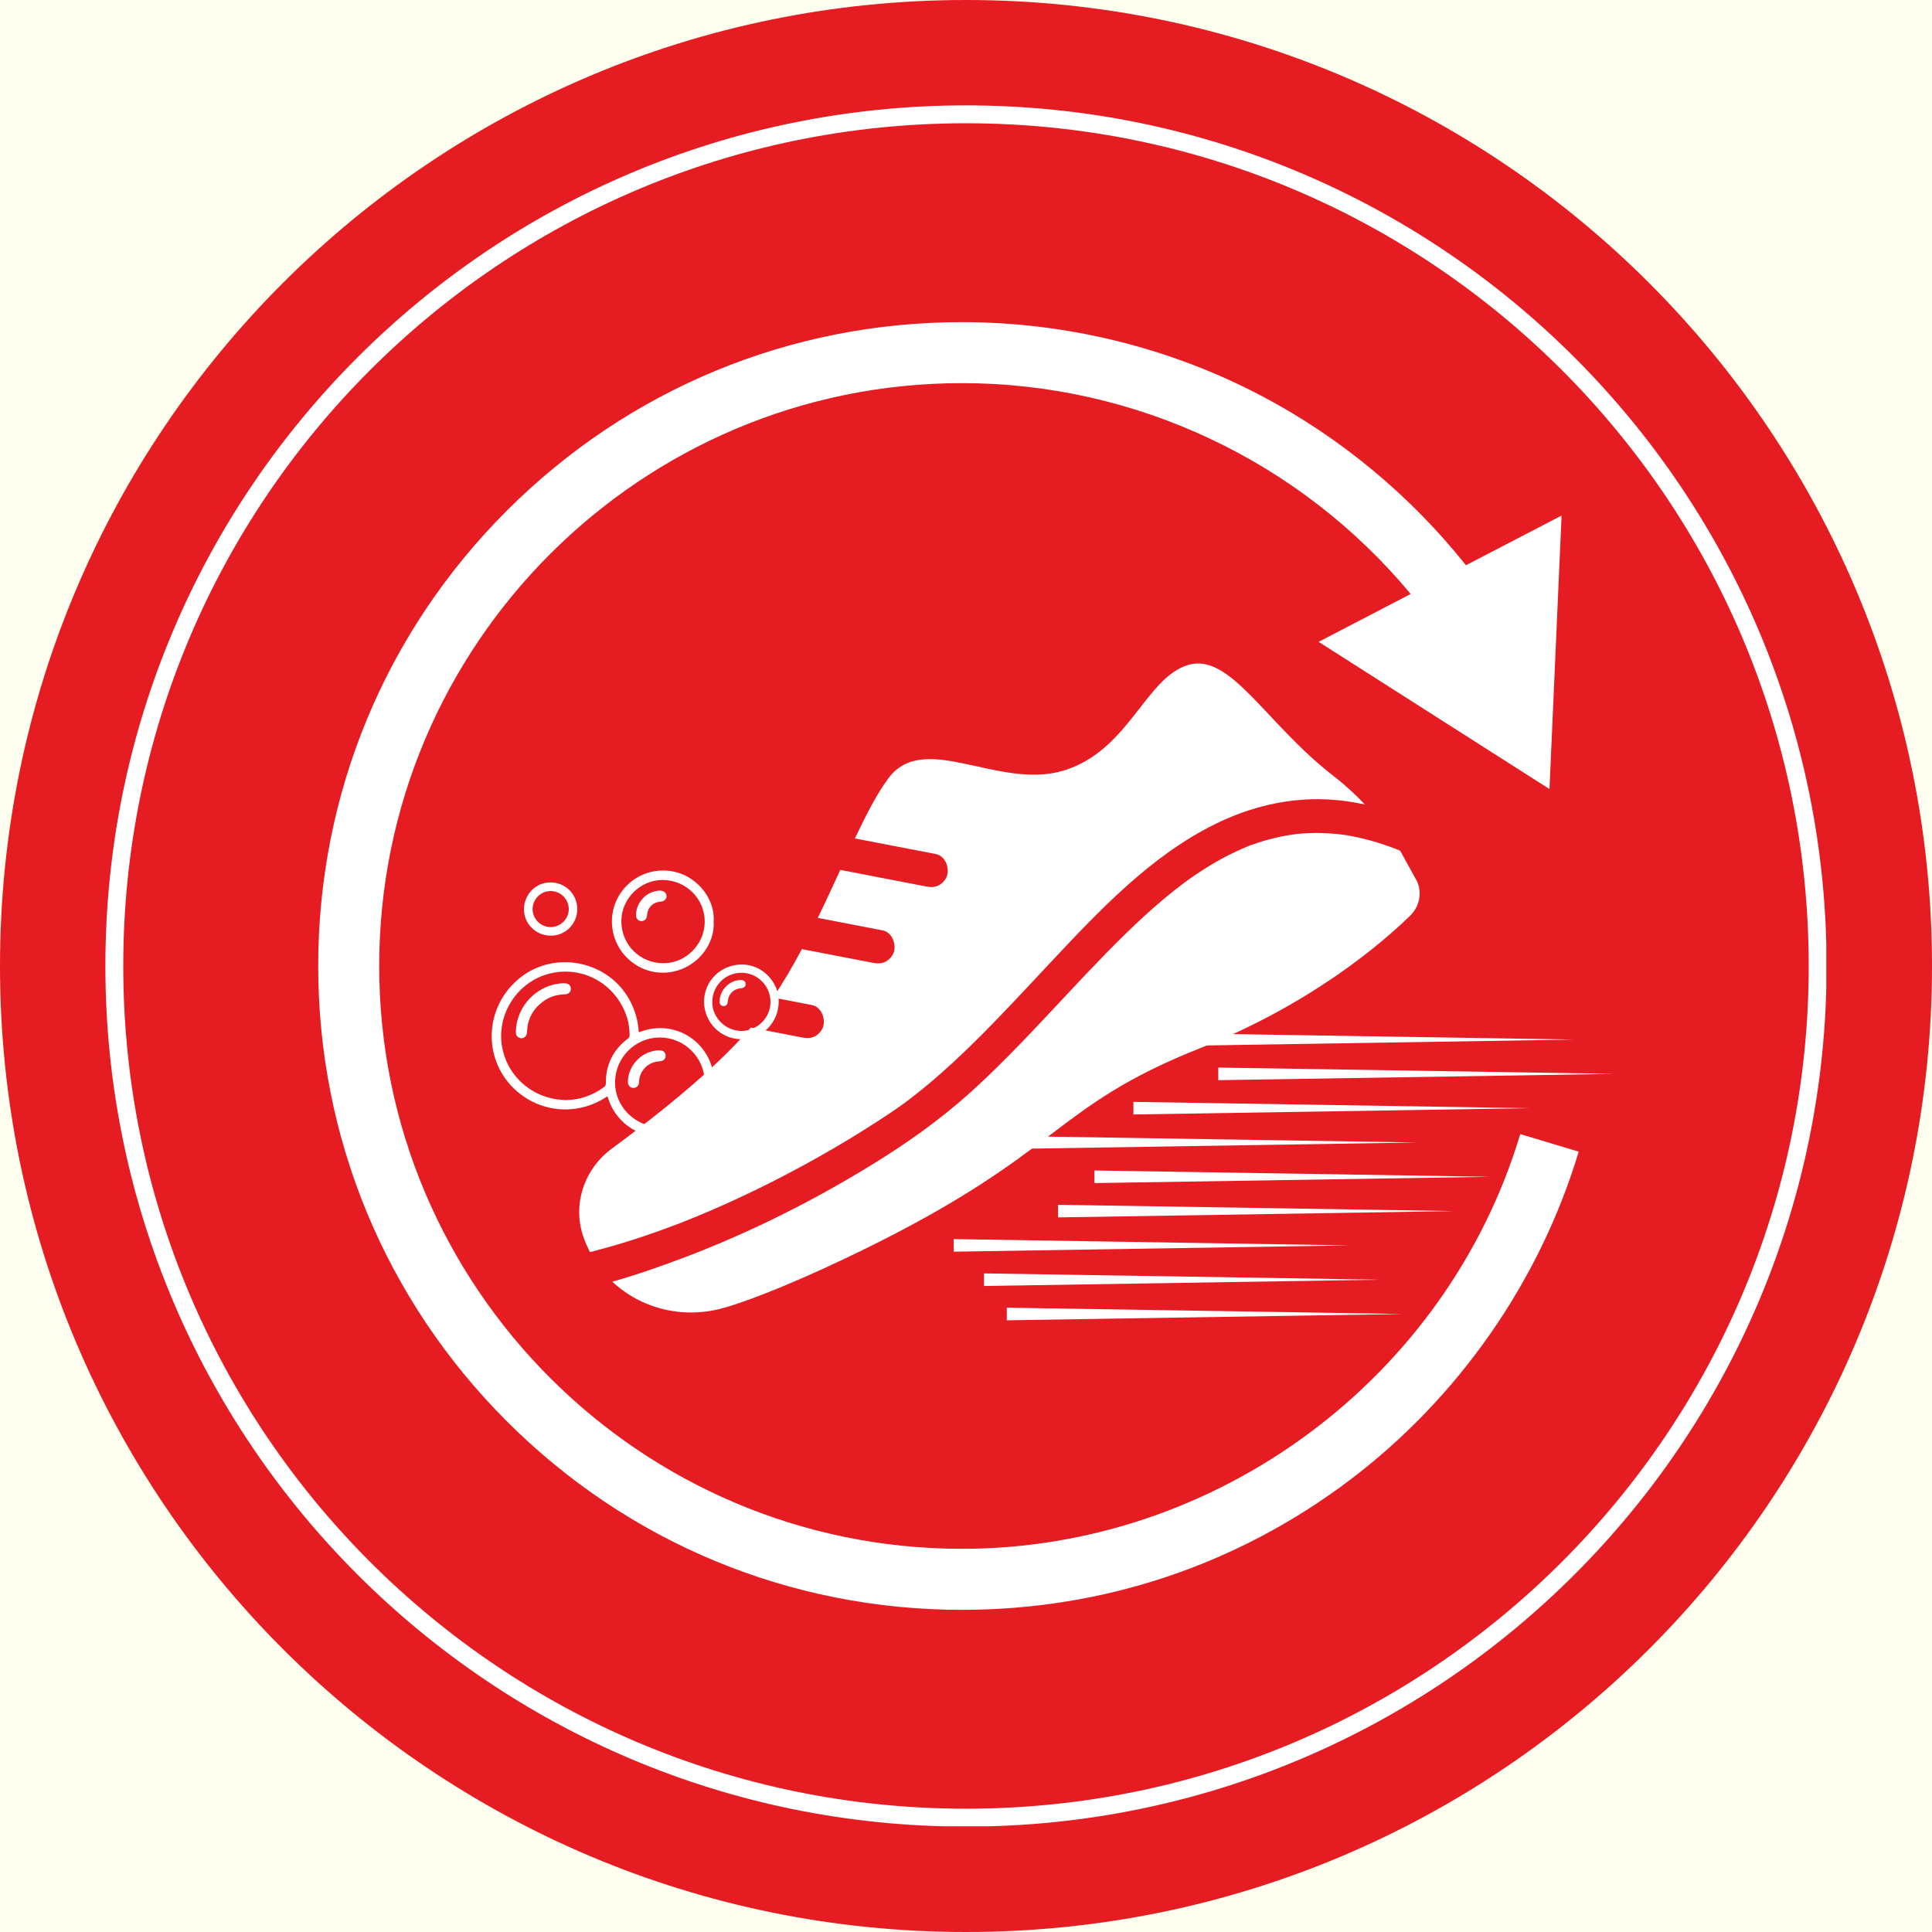 <svg xmlns="http://www.w3.org/2000/svg" xmlns:xlink="http://www.w3.org/1999/xlink" width="1080" zoomAndPan="magnify" viewBox="0 0 810 810" height="1080" preserveAspectRatio="xMidYMid meet" version="1.0"><defs><clipPath id="ec2514de53"><path d="M 405 0 C 181.324 0 0 181.324 0 405 C 0 628.676 181.324 810 405 810 C 628.676 810 810 628.676 810 405 C 810 181.324 628.676 0 405 0 Z M 405 0 " clip-rule="nonzero"/></clipPath><clipPath id="13535486e2"><path d="M 133.129 135.02 L 661.879 135.02 L 661.879 675 L 133.129 675 Z M 133.129 135.02 " clip-rule="nonzero"/></clipPath><clipPath id="b6cb0642fd"><path d="M 44.18 44.18 L 765.68 44.18 L 765.68 765.68 L 44.18 765.68 Z M 44.18 44.18 " clip-rule="nonzero"/></clipPath><clipPath id="4400375f1b"><path d="M 404.996 44.18 C 205.723 44.18 44.18 205.723 44.18 404.996 C 44.18 604.266 205.723 765.809 404.996 765.809 C 604.266 765.809 765.809 604.266 765.809 404.996 C 765.809 205.723 604.266 44.18 404.996 44.18 Z M 404.996 44.18 " clip-rule="nonzero"/></clipPath><clipPath id="c162ed8a8a"><path d="M 242 278 L 596 278 L 596 551 L 242 551 Z M 242 278 " clip-rule="nonzero"/></clipPath><clipPath id="63a93b2a3d"><path d="M 187.391 416.152 L 519.141 233.418 L 607.434 393.711 L 275.68 576.445 Z M 187.391 416.152 " clip-rule="nonzero"/></clipPath><clipPath id="2e454b7bfb"><path d="M 187.391 416.152 L 519.141 233.418 L 607.434 393.711 L 275.68 576.445 Z M 187.391 416.152 " clip-rule="nonzero"/></clipPath><clipPath id="fb5e780f14"><path d="M 206.145 364.965 L 330.602 364.965 L 330.602 476.473 L 206.145 476.473 Z M 206.145 364.965 " clip-rule="nonzero"/></clipPath><clipPath id="5a43357791"><path d="M 510 447 L 676.309 447 L 676.309 453 L 510 453 Z M 510 447 " clip-rule="nonzero"/></clipPath><clipPath id="474e42bdd7"><path d="M 494 433.18 L 660 433.18 L 660 439 L 494 439 Z M 494 433.18 " clip-rule="nonzero"/></clipPath><clipPath id="7e44c4c554"><path d="M 399.84 519 L 566 519 L 566 525 L 399.84 525 Z M 399.84 519 " clip-rule="nonzero"/></clipPath><clipPath id="f34312cd51"><path d="M 422 548 L 588 548 L 588 553.93 L 422 553.93 Z M 422 548 " clip-rule="nonzero"/></clipPath></defs><rect x="-81" width="972" fill="#ffffff" y="-81" height="972" fill-opacity="1"/><rect x="-81" width="972" fill="#fffff0" y="-81" height="972" fill-opacity="1"/><g clip-path="url(#ec2514de53)"><rect x="-81" width="972" fill="#e51c21" y="-81" height="972" fill-opacity="1"/></g><g clip-path="url(#13535486e2)"><path fill="#ffffff" d="M 661.879 482.84 L 637.379 475.473 C 606.598 577.848 510.367 649.348 403.34 649.348 C 268.602 649.348 158.988 539.734 158.988 404.984 C 158.988 270.234 268.613 160.629 403.34 160.629 C 476.207 160.629 545.191 193.375 591.434 249.031 L 552.844 269.094 L 649.629 330.82 L 654.699 216.152 L 614.621 236.984 C 591.434 207.898 562.23 183.598 529.402 166.242 C 490.844 145.832 447.254 135.055 403.34 135.055 C 331.234 135.055 263.453 163.137 212.469 214.113 C 161.48 265.098 133.41 332.879 133.41 404.984 C 133.41 477.09 161.492 544.879 212.469 595.867 C 263.453 646.855 331.234 674.938 403.34 674.938 C 462.539 674.938 518.727 656.133 565.844 620.566 C 611.418 586.152 645.527 537.238 661.879 482.84 Z M 661.879 482.84 " fill-opacity="1" fill-rule="nonzero"/></g><g clip-path="url(#b6cb0642fd)"><g clip-path="url(#4400375f1b)"><path stroke-linecap="butt" transform="matrix(0.75, 0, 0, 0.75, 44.181, 44.181)" fill="none" stroke-linejoin="miter" d="M 481.087 -0.001 C 215.389 -0.001 -0.001 215.389 -0.001 481.087 C -0.001 746.78 215.389 962.171 481.087 962.171 C 746.78 962.171 962.171 746.78 962.171 481.087 C 962.171 215.389 746.78 -0.001 481.087 -0.001 Z M 481.087 -0.001 " stroke="#ffffff" stroke-width="20" stroke-opacity="1" stroke-miterlimit="4"/></g></g><g clip-path="url(#c162ed8a8a)"><g clip-path="url(#63a93b2a3d)"><g clip-path="url(#2e454b7bfb)"><path fill="#ffffff" d="M 284.336 513.094 C 272.211 517.75 259.891 521.793 247.34 524.949 C 246.254 522.863 245.316 520.672 244.527 518.379 C 239.98 505.047 244.84 490.133 256.516 481.555 C 272.645 469.703 298.859 449.469 314.766 430.805 C 320.48 431.906 326.203 433.012 331.914 434.113 C 333.418 434.402 334.918 434.695 336.418 434.984 C 338.309 435.352 340.062 435.348 341.809 434.387 C 343.328 433.547 344.777 431.867 345.195 430.148 C 346.039 426.699 344.246 422.113 340.355 421.363 C 334.957 420.324 329.551 419.277 324.148 418.238 C 328.5 411.711 332.488 404.859 336.191 397.922 C 344.656 399.551 353.105 401.18 361.562 402.812 C 363.062 403.102 364.562 403.391 366.066 403.684 C 367.957 404.051 369.711 404.047 371.457 403.082 C 372.977 402.246 374.422 400.566 374.844 398.848 C 375.684 395.398 373.895 390.809 370.004 390.062 C 360.953 388.324 351.906 386.574 342.855 384.828 C 346.195 377.977 349.316 371.203 352.301 364.711 C 362.82 366.742 373.344 368.77 383.859 370.801 C 385.359 371.09 386.859 371.379 388.363 371.668 C 390.254 372.039 392.008 372.031 393.754 371.07 C 395.273 370.234 396.719 368.555 397.141 366.832 C 397.98 363.383 396.191 358.797 392.301 358.051 C 381.719 356.012 371.145 353.969 360.57 351.93 C 359.852 351.785 359.137 351.652 358.418 351.512 C 363.203 341.434 367.75 332.664 372.457 326.316 C 387.414 306.125 418.531 331.277 445.812 323.098 C 473.094 314.914 480.023 284.527 497.871 278.863 C 515.719 273.195 530.41 303.164 559.129 325.371 C 564.055 329.191 568.414 333.227 572.262 337.305 C 565.109 335.742 557.797 334.914 550.387 335.082 C 535.875 335.41 521.832 339.316 508.879 345.789 C 482.09 359.168 460.797 381.836 440.574 403.375 C 429.828 414.824 419.207 426.395 407.996 437.398 C 402.445 442.848 396.75 448.156 390.82 453.195 C 387.91 455.672 384.938 458.09 381.91 460.414 C 381.184 460.98 380.441 461.535 379.699 462.09 C 379.566 462.191 379.461 462.266 379.387 462.324 C 379.109 462.527 378.828 462.727 378.555 462.918 C 376.988 464.051 375.414 465.152 373.816 466.223 C 358.02 476.836 341.477 486.434 324.52 495.062 C 317.254 498.754 309.906 502.254 302.465 505.559 C 299.047 507.078 295.605 508.547 292.145 509.98 C 290.68 510.586 289.203 511.184 287.719 511.777 C 286.965 512.07 286.207 512.375 285.449 512.672 C 285.129 512.797 284.668 513.086 284.332 513.105 C 285.285 512.734 285.508 512.648 284.992 512.844 C 284.777 512.922 284.555 513.008 284.336 513.094 Z M 587.16 356.723 C 586.715 356.527 586.281 356.352 585.848 356.172 C 583.938 355.426 582.004 354.727 580.055 354.066 C 576.379 352.84 572.629 351.797 568.84 350.984 C 567.75 350.754 566.66 350.531 565.559 350.344 C 565.137 350.266 564.703 350.199 564.281 350.121 C 564.227 350.117 564.176 350.109 564.117 350.098 C 562.352 349.859 560.59 349.645 558.809 349.508 C 555.387 349.23 551.941 349.156 548.508 349.297 C 547.504 349.34 546.496 349.402 545.492 349.48 C 545.16 349.508 544.824 349.535 544.492 349.562 C 544.469 349.566 544.457 349.566 544.434 349.57 C 542.93 349.773 541.422 349.945 539.918 350.203 C 536.617 350.758 533.344 351.523 530.133 352.469 C 528.492 352.949 526.867 353.48 525.25 354.051 C 524.797 354.215 522.172 354.953 524.27 354.395 C 523.508 354.598 522.723 355.012 521.992 355.316 C 515.781 357.926 509.844 361.164 504.172 364.805 C 502.664 365.773 501.176 366.766 499.707 367.793 C 499 368.285 498.297 368.777 497.602 369.281 C 497.258 369.531 496.914 369.789 496.562 370.035 C 493.777 372.141 491.031 374.301 488.344 376.543 C 482.621 381.312 477.145 386.375 471.809 391.582 C 460.773 402.34 450.352 413.699 439.809 424.93 C 429.172 436.27 418.426 447.535 406.879 457.965 C 394.078 469.512 380.16 479.344 365.48 488.355 C 338.109 505.172 309.105 519.383 278.836 530.168 C 271.594 532.75 264.207 535.285 256.719 537.352 C 268.668 548.551 286.246 553.238 303.445 548.34 C 317.121 544.449 339.082 535.109 360.902 524.465 C 445.594 483.164 440.73 464.258 503.125 439.461 C 549.688 420.961 579.234 395.574 591.23 383.887 C 595.164 380.051 596.305 374.266 594.051 369.414 C 592.43 365.945 590.168 361.566 587.16 356.723 Z M 587.16 356.723 " fill-opacity="1" fill-rule="nonzero"/></g></g></g><g clip-path="url(#fb5e780f14)"><path fill="#ffffff" d="M 266.668 383.703 C 266.66 381.77 267.184 379.961 268.219 378.328 C 270.09 375.379 272.898 373.672 276.34 373.391 L 276.375 373.391 C 279.066 373.328 279.414 375.043 279.445 375.582 C 279.527 376.945 278.5 377.93 276.895 378.039 C 273.848 378.242 271.656 380.336 271.316 383.371 L 271.297 383.621 C 271.285 383.75 271.273 383.879 271.258 384.004 C 271.082 385.301 270.16 386.168 268.992 386.168 C 268.93 386.168 268.871 386.164 268.809 386.16 C 267.492 386.059 266.676 385.117 266.668 383.703 Z M 310.551 414.352 C 307.895 414.566 305.871 416.293 305.273 418.863 C 305.203 419.156 305.176 419.465 305.148 419.77 L 305.121 420.023 C 304.957 421.594 303.938 421.812 303.391 421.812 C 303.344 421.812 303.301 421.812 303.262 421.809 C 302.48 421.762 301.652 421.215 301.676 419.832 L 301.68 419.68 L 302.379 419.645 L 301.684 419.617 C 301.855 415.023 305.82 411.02 310.344 410.879 C 312.273 410.816 312.59 411.891 312.621 412.531 C 312.645 413.148 312.406 414.203 310.551 414.352 Z M 279.078 442.488 C 279.121 443.117 278.926 443.703 278.531 444.141 C 278.09 444.633 277.414 444.918 276.633 444.949 C 271.742 445.125 267.984 448.938 267.895 453.812 C 267.883 454.5 267.621 455.113 267.164 455.531 C 266.75 455.914 266.199 456.117 265.598 456.117 C 265.535 456.117 265.477 456.113 265.414 456.109 C 264.051 456.02 263.223 454.992 263.254 453.426 C 263.402 446.406 269.414 440.426 276.387 440.363 C 277.996 440.328 278.98 441.141 279.078 442.488 Z M 239.285 414.148 C 239.402 414.863 239.254 415.504 238.848 415.992 C 238.395 416.543 237.676 416.844 236.766 416.871 C 233.238 416.973 230.125 418.031 227.508 420.016 C 223.375 423.16 221.172 427.332 220.965 432.418 C 220.934 433.164 220.883 434.41 219.617 435.039 C 219.281 435.207 218.938 435.289 218.59 435.289 C 218.129 435.289 217.668 435.137 217.246 434.836 C 216.195 434.094 216.254 432.977 216.289 432.301 C 216.602 421.434 225.641 412.43 236.453 412.23 C 236.492 412.23 236.527 412.227 236.562 412.227 C 238.555 412.227 239.145 413.27 239.285 414.148 Z M 319.586 457.855 C 315.332 457.832 311.887 454.344 311.922 450.094 C 311.957 445.809 315.387 442.406 319.66 442.41 C 323.98 442.418 327.391 445.871 327.375 450.219 C 327.355 454.453 323.867 457.875 319.586 457.855 Z M 319.703 439.145 C 313.555 439.141 308.672 443.988 308.668 450.102 C 308.66 456.172 313.539 461.121 319.543 461.145 C 325.66 461.164 330.637 456.262 330.641 450.215 C 330.641 444.055 325.793 439.152 319.703 439.145 Z M 223.297 381.355 C 223.246 379.336 223.992 377.41 225.406 375.922 C 226.801 374.461 228.652 373.625 230.625 373.578 C 230.691 373.578 230.754 373.574 230.816 373.574 C 232.82 373.574 234.703 374.332 236.137 375.711 C 237.602 377.125 238.426 379.027 238.453 381.066 C 238.508 385.184 235.148 388.602 230.961 388.688 C 230.91 388.691 230.863 388.691 230.816 388.691 C 226.828 388.691 223.398 385.363 223.297 381.355 Z M 230.953 392.289 C 230.957 392.289 230.965 392.289 230.969 392.289 C 233.922 392.285 236.695 391.129 238.781 389.035 C 240.887 386.918 242.039 384.105 242.027 381.109 C 242.008 374.852 237.043 369.949 230.727 369.949 C 230.723 369.949 230.723 369.949 230.719 369.949 C 224.641 369.953 219.691 375.004 219.684 381.207 C 219.68 384.137 220.824 386.898 222.906 388.98 C 225.039 391.113 227.895 392.289 230.953 392.289 Z M 277.793 368.934 C 277.809 368.934 277.824 368.934 277.836 368.934 C 287.566 368.961 295.473 376.785 295.461 386.383 C 295.453 390.984 293.633 395.355 290.328 398.684 C 287.035 402 282.727 403.828 278.188 403.828 C 278.176 403.828 278.164 403.828 278.152 403.828 C 273.344 403.816 268.879 401.992 265.586 398.691 C 262.297 395.387 260.492 390.926 260.508 386.125 C 260.535 376.797 268.449 368.934 277.793 368.934 Z M 277.809 407.812 C 277.848 407.812 277.891 407.812 277.93 407.812 C 283.793 407.812 289.492 405.34 293.582 401.02 C 297.453 396.93 299.5 391.625 299.195 386.465 C 299.582 381.367 297.594 376.051 293.734 371.883 C 289.602 367.422 284.008 364.965 277.977 364.965 C 277.973 364.965 277.965 364.965 277.961 364.965 C 266.18 364.973 256.57 374.527 256.543 386.254 C 256.516 398.074 266.055 407.742 277.809 407.812 Z M 298.625 420.254 C 298.609 416.902 299.871 413.77 302.184 411.438 C 304.469 409.133 307.539 407.859 310.832 407.848 C 310.848 407.848 310.859 407.848 310.871 407.848 C 314.09 407.848 317.121 409.105 319.414 411.387 C 321.746 413.711 323.035 416.816 323.035 420.129 C 323.039 426.676 317.48 432.211 310.895 432.223 C 310.887 432.223 310.879 432.223 310.875 432.223 C 304.266 432.223 298.66 426.746 298.625 420.254 Z M 310.852 435.703 C 319.566 435.703 326.426 428.789 326.48 419.938 C 326.504 415.867 324.895 411.98 321.941 409 C 319.008 406.035 315.168 404.395 311.133 404.375 C 311.109 404.375 311.086 404.375 311.062 404.375 C 306.738 404.375 302.715 406.008 299.73 408.977 C 296.805 411.883 295.188 415.77 295.176 419.926 C 295.156 428.594 302.16 435.672 310.793 435.703 C 310.812 435.703 310.832 435.703 310.852 435.703 Z M 263.363 435.336 C 257.074 440.051 253.926 446.383 254.004 454.152 C 254.008 454.93 253.797 455.352 253.152 455.82 C 248.422 459.273 243.047 461.129 237.605 461.184 C 237.59 461.184 237.57 461.184 237.551 461.184 C 223.227 461.184 211.473 450.625 210.207 436.605 C 209.117 424.535 216.641 412.875 228.102 408.875 C 231.059 407.844 234.082 407.348 237.059 407.348 C 246.184 407.348 254.875 412.008 259.945 420.195 C 262.664 424.586 264.016 429.281 263.957 434.152 C 263.949 434.711 263.801 435.008 263.363 435.336 Z M 295.465 453.734 C 295.473 458.68 293.508 463.379 289.93 466.961 C 286.375 470.523 281.715 472.488 276.812 472.488 C 271.695 472.488 266.895 470.484 263.285 466.855 C 259.758 463.305 257.832 458.637 257.863 453.715 C 257.93 443.383 266.344 434.98 276.625 434.977 C 286.992 434.977 295.441 443.395 295.465 453.734 Z M 299.191 452.527 C 299.191 451.484 299.195 450.5 299 449.512 C 297.672 442.797 293.539 437.082 287.668 433.84 C 281.805 430.602 274.789 430.148 268.414 432.594 C 267.996 432.754 267.887 432.75 267.863 432.742 C 267.855 432.734 267.785 432.652 267.758 432.223 C 267.453 427.582 266.125 423.129 263.816 418.988 C 259.504 411.262 251.941 405.805 243.07 404.023 C 234.223 402.242 225.176 404.336 218.246 409.77 C 210.758 415.645 206.348 424.387 206.152 433.766 C 205.957 442.957 209.867 451.668 216.879 457.66 C 227.371 466.621 242.227 467.617 253.852 460.141 C 254.219 459.906 254.594 459.664 254.668 459.648 C 254.754 459.723 254.898 460.176 255.035 460.617 C 258.055 470.172 266.844 476.473 276.609 476.473 C 277.629 476.473 278.66 476.402 279.695 476.262 C 292.18 474.562 299.863 463.414 299.211 454.062 C 299.191 453.527 299.191 453.02 299.191 452.527 " fill-opacity="1" fill-rule="nonzero"/></g><g clip-path="url(#5a43357791)"><path fill="#ffffff" d="M 513.371 452.828 L 676.59 450.227 L 513.371 447.625 L 510.77 447.586 L 510.77 452.871 Z M 513.371 452.828 " fill-opacity="1" fill-rule="nonzero"/></g><path fill="#ffffff" d="M 477.789 467.211 L 641.008 464.609 L 477.789 462.008 L 475.188 461.965 L 475.188 467.254 Z M 477.789 467.211 " fill-opacity="1" fill-rule="nonzero"/><g clip-path="url(#474e42bdd7)"><path fill="#ffffff" d="M 496.742 438.445 L 659.961 435.844 L 496.742 433.242 L 494.141 433.203 L 494.141 438.488 Z M 496.742 438.445 " fill-opacity="1" fill-rule="nonzero"/></g><path fill="#ffffff" d="M 430.648 481.594 L 593.867 478.992 L 430.648 476.391 L 428.047 476.348 L 428.047 481.637 Z M 430.648 481.594 " fill-opacity="1" fill-rule="nonzero"/><path fill="#ffffff" d="M 461.445 495.977 L 624.664 493.375 L 461.445 490.773 L 458.844 490.73 L 458.844 496.016 Z M 461.445 495.977 " fill-opacity="1" fill-rule="nonzero"/><path fill="#ffffff" d="M 446.191 510.359 L 609.41 507.754 L 446.191 505.152 L 443.59 505.113 L 443.59 510.398 Z M 446.191 510.359 " fill-opacity="1" fill-rule="nonzero"/><g clip-path="url(#7e44c4c554)"><path fill="#ffffff" d="M 402.16 524.738 L 565.383 522.137 L 402.16 519.535 L 399.559 519.496 L 399.559 524.781 Z M 402.16 524.738 " fill-opacity="1" fill-rule="nonzero"/></g><path fill="#ffffff" d="M 415.133 539.121 L 578.352 536.52 L 415.133 533.918 L 412.531 533.879 L 412.531 539.164 Z M 415.133 539.121 " fill-opacity="1" fill-rule="nonzero"/><g clip-path="url(#f34312cd51)"><path fill="#ffffff" d="M 424.711 553.504 L 587.93 550.902 L 424.711 548.301 L 422.109 548.258 L 422.109 553.547 Z M 424.711 553.504 " fill-opacity="1" fill-rule="nonzero"/></g></svg>